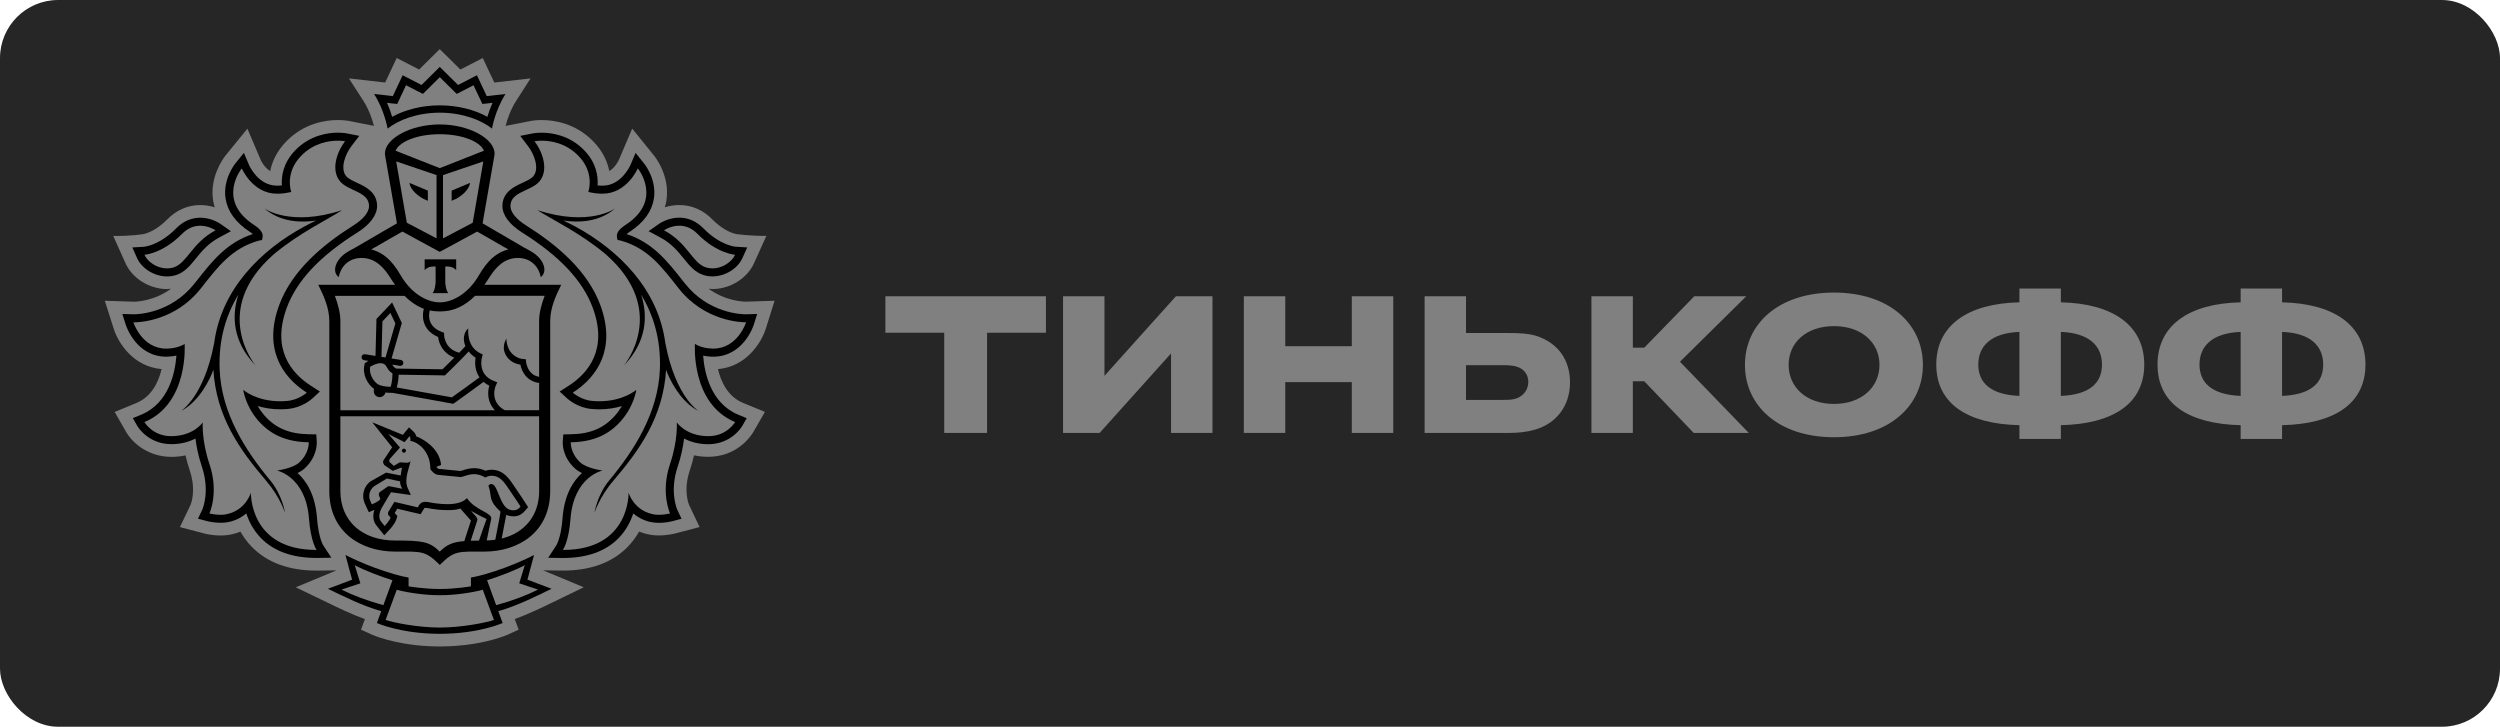 <svg width="86" height="25" viewBox="0 0 86 25" fill="none" xmlns="http://www.w3.org/2000/svg">
<rect width="86" height="25" rx="2" fill="#262626"/>
<g clip-path="url(#clip0_8377_17890)">
<path d="M26.346 11.302L26.645 10.346L25.656 10.377C25.572 10.377 24.965 10.36 24.375 9.933C24.419 9.937 24.463 9.943 24.508 9.943C25.115 9.943 25.702 9.578 25.937 9.057L26.363 8.114C25.829 8.121 25.341 8.054 25.341 8.054C25.337 8.053 24.953 8.004 24.508 7.551C24.189 7.225 23.794 7.053 23.367 7.053C23.18 7.053 23.012 7.087 22.869 7.132C22.891 7.056 22.912 6.978 22.925 6.898C23.061 6.016 22.492 5.343 22.492 5.344L21.748 4.424L21.287 5.505C21.285 5.508 21.169 5.761 20.96 5.885C20.897 5.568 20.743 5.211 20.413 4.869C19.791 4.225 19.033 4.13 18.637 4.13C18.453 4.13 18.322 4.149 18.29 4.155L17.392 4.331C17.444 4.13 17.554 3.782 17.756 3.468L18.251 2.697L17.004 2.839L16.607 1.996L15.838 2.392L15.127 1.69L14.418 2.392L13.646 1.996L13.25 2.839L12.003 2.697L12.5 3.468C12.701 3.782 12.812 4.13 12.863 4.33L12.006 4.161L11.977 4.156C11.934 4.149 11.803 4.13 11.619 4.13C11.223 4.13 10.465 4.226 9.844 4.869C9.513 5.21 9.359 5.568 9.295 5.885C9.088 5.763 8.973 5.513 8.973 5.513L8.511 4.426L7.755 5.353C7.663 5.472 7.207 6.105 7.331 6.9C7.344 6.979 7.365 7.057 7.387 7.133C7.244 7.088 7.077 7.054 6.89 7.054C6.462 7.054 6.067 7.226 5.748 7.552C5.305 8.003 4.922 8.054 4.925 8.054C4.925 8.054 4.521 8.126 3.895 8.115L4.319 9.058C4.554 9.58 5.142 9.944 5.748 9.944C5.793 9.944 5.837 9.938 5.882 9.934C5.294 10.361 4.687 10.378 4.613 10.379L3.605 10.346L3.91 11.302C4.064 11.794 4.576 12.61 5.559 12.697C5.452 13.145 5.215 13.646 4.694 13.862L3.944 14.171L4.353 14.883C4.584 15.267 5.126 15.716 5.898 15.716C6.066 15.715 6.227 15.699 6.382 15.666C6.422 15.841 6.472 16.017 6.53 16.191C6.76 16.874 6.562 17.351 6.56 17.356L6.189 18.132L7.016 18.349C7.027 18.353 7.277 18.421 7.59 18.421C7.732 18.421 7.867 18.406 7.995 18.376C8.091 18.354 8.183 18.324 8.272 18.288C8.379 18.479 8.509 18.654 8.661 18.811C9.191 19.354 9.942 19.629 10.893 19.629H10.897L11.576 19.621L10.173 20.203L11.238 20.716C11.625 20.905 12.084 21.128 12.552 21.298L12.419 21.661L12.786 21.828C12.819 21.843 13.525 22.159 14.699 22.226C14.699 22.226 14.982 22.239 15.138 22.239C15.294 22.239 15.574 22.225 15.574 22.225C16.74 22.156 17.441 21.844 17.474 21.828L17.842 21.66L17.707 21.296C18.188 21.121 18.664 20.889 19.035 20.709L20.08 20.202L18.681 19.619L19.363 19.628C20.316 19.628 21.067 19.352 21.596 18.808C21.747 18.652 21.877 18.478 21.985 18.286C22.074 18.322 22.167 18.352 22.264 18.374C22.39 18.404 22.526 18.419 22.668 18.419C22.975 18.419 23.228 18.351 23.235 18.349L24.066 18.13L23.704 17.369C23.695 17.349 23.497 16.873 23.727 16.189C23.786 16.015 23.835 15.839 23.874 15.664C24.03 15.697 24.193 15.714 24.361 15.714C25.345 15.714 25.816 15.023 25.908 14.873L26.313 14.169L25.562 13.861C25.041 13.645 24.804 13.143 24.698 12.697C25.667 12.614 26.188 11.798 26.346 11.302ZM12.928 4.66L12.918 4.662L12.927 4.651L12.928 4.66Z" fill="#808080"/>
<path d="M15.128 4.618C14.333 4.618 13.738 4.878 13.607 5.184L15.128 5.783L16.648 5.184C16.519 4.878 15.923 4.618 15.128 4.618Z" fill="#808080"/>
<path d="M15.143 20.475H15.141H15.129H15.114H15.113C14.631 20.479 13.968 20.38 13.649 20.287L13.264 21.326C13.518 21.416 14.376 21.588 15.129 21.588C15.879 21.588 16.738 21.415 16.991 21.326L16.608 20.287C16.287 20.381 15.625 20.479 15.143 20.475Z" fill="#808080"/>
<path d="M18.052 19.442C17.766 19.604 17.127 19.847 16.756 19.96L17.068 20.818C17.643 20.661 18.117 20.478 18.509 20.282L17.862 20.066L18.052 19.442Z" fill="#808080"/>
<path d="M12.204 19.442L12.396 20.066L11.748 20.282C12.139 20.478 12.616 20.661 13.188 20.818L13.5 19.96C13.13 19.847 12.491 19.603 12.204 19.442Z" fill="#808080"/>
<path d="M15.128 3.624C15.727 3.624 16.315 3.767 16.766 4.019C16.808 3.88 16.866 3.712 16.944 3.537L16.773 3.557L16.594 3.576L16.518 3.414L16.29 2.932L15.873 3.148L15.711 3.231L15.582 3.104L15.13 2.656L14.678 3.104L14.549 3.231L14.387 3.148L13.968 2.932L13.742 3.414L13.664 3.576L13.485 3.557L13.315 3.537C13.393 3.713 13.45 3.88 13.492 4.019C13.944 3.767 14.531 3.624 15.128 3.624Z" fill="#808080"/>
<path d="M24.273 9.195C24.351 9.221 24.43 9.233 24.509 9.233C24.848 9.233 25.175 9.015 25.288 8.764C25.288 8.764 24.667 8.726 23.999 8.049C23.786 7.83 23.561 7.764 23.368 7.764C23.068 7.764 22.843 7.923 22.843 7.923C23.65 8.351 23.814 9.04 24.273 9.195Z" fill="#808080"/>
<path d="M5.747 9.233C5.825 9.233 5.905 9.221 5.981 9.195C6.442 9.04 6.607 8.351 7.414 7.923C7.414 7.923 7.188 7.764 6.89 7.764C6.696 7.764 6.471 7.83 6.257 8.049C5.59 8.726 4.969 8.764 4.969 8.764C5.08 9.015 5.408 9.233 5.747 9.233Z" fill="#808080"/>
<path d="M24.493 11.993C24.507 11.993 24.519 11.993 24.533 11.993C25.379 11.993 25.666 11.089 25.666 11.089H25.649C25.494 11.089 24.237 11.053 23.348 9.924C22.763 9.183 22.284 8.53 21.336 8.274L21.243 8.257L21.223 8.163C21.197 8.018 21.296 7.883 21.521 7.737C22.828 6.882 21.941 5.792 21.941 5.792C21.941 5.792 21.567 6.664 20.732 6.664C20.712 6.664 20.691 6.663 20.67 6.663C20.575 6.658 20.484 6.655 20.392 6.635L20.238 6.605C20.238 6.605 20.475 5.958 19.901 5.365C19.469 4.916 18.942 4.84 18.638 4.84C18.484 4.84 18.387 4.86 18.387 4.86C18.676 5.237 18.884 5.862 18.551 6.248C18.263 6.579 17.56 6.595 17.56 7.089C17.56 7.298 17.755 7.543 18.107 7.762C19.165 8.428 20.214 9.31 20.65 10.492C21.196 11.968 20.581 12.946 19.704 13.507C19.704 13.507 19.979 13.76 20.378 13.792C20.459 13.8 20.538 13.803 20.613 13.803C21.454 13.803 21.89 13.409 21.89 13.409C21.89 13.409 21.818 13.954 21.38 14.46C20.975 14.927 20.444 15.202 19.635 15.214C19.635 15.214 19.609 15.589 19.968 15.914C20.197 16.119 20.727 16.186 20.727 16.186C20.727 16.186 19.735 16.386 19.626 17.849C19.566 18.642 19.363 18.917 19.363 18.917H19.382C21.684 18.917 21.624 16.946 21.624 16.946C21.624 16.946 21.785 17.529 22.427 17.681C22.504 17.702 22.587 17.71 22.666 17.71C22.873 17.71 23.052 17.662 23.052 17.662C23.052 17.662 22.716 16.953 23.05 15.963C23.327 15.141 23.282 14.531 23.282 14.531C23.282 14.531 23.592 15 24.361 15.004H24.369C25.009 15.004 25.288 14.52 25.288 14.52C23.753 13.883 23.905 11.83 23.905 11.83C23.905 11.83 24.104 11.978 24.493 11.993ZM24.031 14.137C23.407 13.83 23.012 13.014 22.916 12.72C22.813 14.338 22.022 15.461 21.097 16.542C20.617 17.102 20.45 17.647 20.45 17.647C20.45 17.647 20.542 17.03 20.957 16.527C21.82 15.492 22.64 14.204 22.701 12.714C22.743 11.674 22.475 10.831 22.057 10.136C22.291 10.86 22.258 11.746 21.464 12.573C21.464 12.573 23.044 10.683 20.835 8.744C19.951 8.007 18.983 7.552 18.485 7.229C20.285 7.815 21.163 7.169 21.163 7.169C20.588 7.667 19.845 7.658 19.383 7.587C19.508 7.648 19.639 7.712 19.779 7.786C21.296 8.609 22.66 9.963 22.892 11.838V11.824C23.245 13.665 24.031 14.137 24.031 14.137Z" fill="#808080"/>
<path d="M9.529 16.186C9.529 16.186 10.059 16.119 10.288 15.914C10.646 15.589 10.621 15.214 10.621 15.214C9.81 15.203 9.28 14.927 8.874 14.461C8.438 13.955 8.366 13.41 8.366 13.41C8.366 13.41 8.801 13.804 9.642 13.804C9.718 13.804 9.797 13.801 9.878 13.793C10.277 13.761 10.553 13.508 10.553 13.508C9.675 12.947 9.06 11.968 9.604 10.492C10.041 9.311 11.09 8.428 12.148 7.762C12.5 7.543 12.695 7.299 12.695 7.089C12.695 6.595 11.993 6.579 11.705 6.248C11.371 5.862 11.581 5.236 11.869 4.86C11.869 4.86 11.773 4.84 11.619 4.84C11.315 4.84 10.789 4.916 10.356 5.365C9.78 5.958 10.019 6.605 10.019 6.605L9.865 6.635C9.773 6.655 9.68 6.658 9.586 6.663C9.565 6.663 9.546 6.664 9.525 6.664C8.688 6.664 8.317 5.793 8.317 5.793C8.317 5.793 7.43 6.883 8.736 7.737C8.961 7.884 9.059 8.019 9.033 8.163L9.012 8.258L8.917 8.274C7.972 8.531 7.492 9.183 6.907 9.925C6.02 11.052 4.764 11.089 4.607 11.089H4.59C4.59 11.089 4.877 11.993 5.722 11.993C5.736 11.993 5.748 11.993 5.763 11.993C6.152 11.979 6.352 11.83 6.352 11.83C6.352 11.83 6.502 13.883 4.968 14.52C4.968 14.52 5.248 15.004 5.888 15.004H5.896C6.665 15 6.975 14.531 6.975 14.531C6.975 14.531 6.93 15.141 7.206 15.963C7.539 16.953 7.205 17.662 7.205 17.662C7.205 17.662 7.384 17.71 7.59 17.71C7.67 17.71 7.752 17.702 7.829 17.681C8.47 17.529 8.631 16.946 8.631 16.946C8.631 16.946 8.573 18.917 10.875 18.917H10.891C10.891 18.917 10.69 18.642 10.631 17.849C10.521 16.386 9.529 16.186 9.529 16.186ZM9.159 16.542C8.234 15.461 7.444 14.338 7.339 12.72C7.244 13.013 6.851 13.83 6.227 14.137C6.227 14.137 7.011 13.665 7.363 11.824V11.838C7.597 9.964 8.96 8.609 10.477 7.786C10.616 7.711 10.748 7.647 10.872 7.587C10.411 7.658 9.667 7.667 9.092 7.169C9.092 7.169 9.971 7.815 11.77 7.229C11.271 7.552 10.305 8.007 9.421 8.744C7.211 10.683 8.792 12.573 8.792 12.573C7.997 11.745 7.965 10.86 8.199 10.136C7.78 10.832 7.513 11.674 7.556 12.714C7.616 14.204 8.436 15.492 9.297 16.527C9.713 17.029 9.807 17.647 9.807 17.647C9.807 17.647 9.638 17.102 9.159 16.542Z" fill="#808080"/>
<path d="M13.426 8.977C13.464 9.017 13.501 9.061 13.536 9.105C13.545 9.115 13.553 9.125 13.561 9.137C13.594 9.181 13.628 9.227 13.659 9.275C13.666 9.284 13.673 9.295 13.681 9.306C13.72 9.365 13.756 9.425 13.792 9.487C14.124 10.059 14.656 10.401 15.127 10.402C15.6 10.401 16.13 10.059 16.463 9.487C16.5 9.424 16.537 9.362 16.576 9.304C16.582 9.295 16.588 9.288 16.593 9.279C16.626 9.23 16.661 9.182 16.697 9.135C16.705 9.125 16.712 9.116 16.718 9.108C16.756 9.062 16.793 9.017 16.832 8.976C16.839 8.969 16.844 8.963 16.85 8.958C17.019 8.785 17.221 8.653 17.485 8.58L17.367 8.512H17.36L16.893 8.241L16.413 7.966L15.131 8.664L15.127 8.661L15.125 8.664L13.841 7.966L13.362 8.24L12.894 8.511H12.889L12.77 8.579C13.035 8.652 13.235 8.782 13.405 8.955C13.413 8.962 13.418 8.97 13.426 8.977ZM14.608 8.921H15.151H15.694V9.293C15.566 9.137 15.318 9.169 15.318 9.169V9.705C15.318 9.705 15.327 9.968 15.419 10.083H15.151H14.883C14.976 9.969 14.985 9.705 14.985 9.705V9.169C14.985 9.169 14.738 9.137 14.608 9.293V8.921Z" fill="#808080"/>
<path d="M15.017 8.2V6.023L13.629 5.553L13.995 7.663L15.017 8.2ZM14.718 6.557V6.907L14.651 6.876C14.648 6.873 14.549 6.851 14.377 6.715C14.093 6.495 14.088 6.291 14.088 6.291L14.718 6.557Z" fill="#808080"/>
<path d="M16.262 7.663L16.626 5.553L15.239 6.023V8.2L16.262 7.663ZM15.537 6.557L16.168 6.292C16.168 6.292 16.163 6.495 15.878 6.716C15.706 6.852 15.607 6.874 15.604 6.877L15.537 6.908V6.557H15.537Z" fill="#808080"/>
<path d="M13.054 13.246C13.19 13.295 13.353 13.305 13.437 13.305C13.44 13.295 13.445 13.282 13.449 13.266C13.457 13.241 13.464 13.217 13.469 13.19C13.492 13.069 13.501 12.932 13.502 12.845C13.445 12.809 13.365 12.746 13.321 12.653C13.269 12.544 13.196 12.494 13.088 12.494C12.948 12.494 12.798 12.578 12.735 12.617C12.684 12.918 12.905 13.191 13.054 13.246Z" fill="#808080"/>
<path d="M16.123 12.091C15.866 12.37 15.361 12.857 15.336 12.882L15.306 12.913L13.713 12.888C13.712 13.046 13.686 13.18 13.661 13.278C13.657 13.295 13.652 13.312 13.648 13.329L15.544 13.669C15.742 13.531 16.285 13.135 16.495 12.98C16.341 12.757 16.327 12.492 16.361 12.305C16.261 12.24 16.184 12.168 16.123 12.091Z" fill="#808080"/>
<path d="M16.34 10.177C15.972 10.541 15.62 10.675 15.305 10.706C15.248 10.712 15.191 10.715 15.132 10.715H15.128H15.124C15.066 10.715 15.007 10.712 14.95 10.706C14.895 10.701 14.837 10.692 14.78 10.679C14.759 10.761 14.733 10.932 14.807 11.094C14.873 11.241 15.009 11.351 15.206 11.423L15.273 11.449L15.274 11.52C15.274 11.542 15.289 12.005 15.795 12.133C15.878 12.048 15.953 11.971 16.008 11.907C15.904 11.665 15.959 11.417 16.109 11.296C16.102 11.321 16.036 11.929 16.524 12.154L16.604 12.192L16.58 12.277C16.572 12.303 16.409 12.891 17 13.11L17.104 13.149L17.058 13.251C17.047 13.273 16.815 13.807 17.361 14.11H18.544V13.172C18.124 13.12 17.945 12.783 17.9 12.543C17.704 12.51 17.552 12.426 17.449 12.288C17.201 11.962 17.414 11.663 17.417 11.647C17.416 11.649 17.417 11.968 17.613 12.164C17.711 12.259 17.826 12.332 18.001 12.348L18.088 12.356L18.095 12.444C18.097 12.463 18.145 12.893 18.545 12.961L18.544 11.045C18.544 10.748 18.631 10.45 18.736 10.174H16.34V10.177Z" fill="#808080"/>
<path d="M13.155 11.054L13.123 12.275L13.262 12.295L13.602 11.125L13.43 10.765L13.155 11.054Z" fill="#808080"/>
<path d="M16.899 16.651C16.909 16.651 16.921 16.653 16.933 16.656C17.144 16.716 17.197 17.477 17.568 17.545C17.604 17.552 17.638 17.554 17.667 17.554C17.774 17.554 17.838 17.509 17.907 17.428C17.907 17.428 17.72 17.135 17.581 16.938C17.395 16.68 17.252 16.367 16.907 16.367C16.899 16.367 16.889 16.367 16.88 16.368C16.766 16.374 16.697 16.429 16.697 16.429C16.557 16.342 16.427 16.311 16.309 16.311C16.092 16.311 15.924 16.41 15.841 16.41H15.837L15.067 16.335C14.946 16.323 14.851 16.202 14.817 16.155C14.808 16.142 14.804 16.134 14.804 16.134C14.804 16.113 14.804 16.092 14.802 16.073C14.776 15.444 14.288 15.175 14.115 15.17C14.115 15.17 14.136 15.051 14.088 15.005L13.919 15.211L13.361 14.931L13.758 15.395L13.421 15.773C13.379 15.816 13.384 15.874 13.401 15.898L13.547 16.027L13.732 15.915C13.741 15.908 13.757 15.906 13.778 15.906C13.829 15.906 13.906 15.919 13.975 15.919C14.05 15.919 14.115 15.903 14.123 15.832C14.1 16.065 13.883 16.471 14.025 16.789L14.131 17.029L13.45 16.931L13.131 17.469C13.033 17.648 13.017 17.842 13.112 17.947L13.231 18.096C13.231 18.096 13.398 17.918 13.436 17.802L13.382 17.743C13.336 17.693 13.338 17.648 13.366 17.594L13.566 17.262L14.37 17.452L14.412 17.38C14.467 17.289 14.545 17.262 14.631 17.262C14.667 17.262 14.703 17.266 14.741 17.272C14.89 17.301 15.136 17.341 15.381 17.341C15.651 17.341 15.918 17.293 16.06 17.133C16.352 17.565 16.942 17.633 16.896 17.852L16.74 18.59C16.843 18.586 16.942 18.579 17.036 18.566L17.183 17.798C17.2 17.714 17.215 17.602 17.215 17.602C17.159 17.544 17.02 17.422 16.943 17.274C16.839 17.074 16.896 16.97 16.798 16.71C16.802 16.712 16.831 16.651 16.899 16.651ZM13.891 15.572C13.851 15.571 13.823 15.538 13.825 15.498C13.828 15.46 13.86 15.43 13.899 15.434C13.938 15.435 13.967 15.47 13.965 15.508C13.962 15.545 13.929 15.575 13.891 15.572Z" fill="#808080"/>
<path d="M12.793 17.35C12.793 17.35 13.059 17.241 13.084 17.163L13.048 17.074C13.023 17.016 13.027 16.953 13.075 16.919L13.363 16.72L13.844 16.812C13.844 16.812 13.757 16.704 13.765 16.558L13.307 16.461L12.874 16.724C12.689 16.863 12.675 17.089 12.736 17.224L12.793 17.35Z" fill="#808080"/>
<path d="M16.192 18.602C16.279 18.598 16.373 18.596 16.478 18.596C16.478 18.596 16.725 17.874 16.739 17.851C16.6 17.79 16.312 17.638 16.201 17.568C16.274 17.677 16.453 17.803 16.417 17.899L16.192 18.602Z" fill="#808080"/>
<path d="M18.547 14.319H11.71V16.887C11.71 17.937 12.471 18.595 13.594 18.595C14.532 18.595 14.78 18.631 15.129 18.977C15.369 18.738 15.568 18.648 15.977 18.615L15.986 18.575L16.202 17.91C16.19 17.895 15.837 17.495 15.837 17.495C15.697 17.541 15.58 17.549 15.383 17.549C15.18 17.549 14.952 17.526 14.705 17.48C14.68 17.474 14.656 17.472 14.633 17.472C14.603 17.472 14.6 17.474 14.593 17.489L14.55 17.559L14.471 17.689L14.324 17.655L13.668 17.501L13.578 17.649L13.592 17.665L13.672 17.752L13.637 17.867C13.588 18.017 13.432 18.191 13.384 18.239L13.22 18.415L13.071 18.227L12.959 18.086C12.841 17.955 12.814 17.752 12.88 17.541C12.878 17.542 12.876 17.543 12.873 17.543L12.688 17.62L12.604 17.439L12.546 17.311C12.445 17.085 12.482 16.756 12.753 16.557L13.282 16.259L13.784 16.358C13.796 16.31 13.814 16.138 13.829 16.094C13.819 16.093 13.81 16.09 13.8 16.09L13.511 16.198L13.232 16.005C13.232 16.005 13.122 15.9 13.221 15.795L13.492 15.386L12.807 14.527L13.86 14.96L13.93 14.873L14.072 14.703L14.233 14.856C14.279 14.9 14.305 14.954 14.318 15.008C14.608 15.121 15.128 15.454 15.173 15.996L15.011 16.061V16.065C15.048 16.109 15.079 16.127 15.088 16.129L15.84 16.203C15.859 16.2 15.883 16.191 15.91 16.183C16.003 16.151 16.143 16.106 16.309 16.106C16.445 16.106 16.576 16.137 16.702 16.195C16.748 16.178 16.805 16.165 16.871 16.161L16.907 16.16C17.309 16.16 17.509 16.46 17.67 16.7C17.696 16.741 17.723 16.781 17.751 16.819C17.891 17.017 18.075 17.307 18.082 17.319L18.165 17.448L18.063 17.566C17.985 17.657 17.868 17.763 17.666 17.763C17.625 17.763 17.579 17.758 17.53 17.749C17.487 17.741 17.448 17.728 17.41 17.713C17.404 17.752 17.396 17.8 17.389 17.84L17.257 18.527C18.045 18.333 18.546 17.738 18.546 16.888L18.547 14.319Z" fill="#808080"/>
<path d="M11.71 14.113H17.027C16.761 13.839 16.765 13.492 16.833 13.266C16.755 13.229 16.691 13.185 16.634 13.136C16.427 13.29 15.792 13.751 15.627 13.866L15.592 13.89L13.505 13.513H13.463C13.413 13.513 13.339 13.512 13.259 13.502C13.237 13.596 13.156 13.661 13.063 13.661C13.052 13.661 13.04 13.66 13.029 13.657C12.975 13.648 12.928 13.62 12.896 13.575C12.863 13.53 12.85 13.476 12.859 13.421L12.867 13.377C12.652 13.225 12.454 12.887 12.541 12.53L12.55 12.493L12.58 12.471C12.585 12.468 12.621 12.444 12.674 12.413L12.522 12.389C12.466 12.379 12.428 12.327 12.436 12.271C12.446 12.214 12.499 12.173 12.555 12.185L12.916 12.241L12.949 10.971L13.487 10.403L13.822 11.108L13.468 12.33L13.787 12.38C13.843 12.389 13.882 12.441 13.873 12.499C13.864 12.55 13.821 12.585 13.77 12.585C13.765 12.585 13.759 12.585 13.754 12.584L13.495 12.542C13.498 12.55 13.503 12.554 13.507 12.562C13.534 12.619 13.595 12.661 13.632 12.678L15.223 12.703C15.29 12.637 15.457 12.474 15.629 12.301C15.237 12.153 15.095 11.815 15.071 11.591C14.852 11.499 14.701 11.359 14.618 11.178C14.516 10.953 14.552 10.728 14.579 10.619C14.367 10.541 14.144 10.4 13.916 10.175H11.52C11.623 10.45 11.71 10.749 11.71 11.046V14.113Z" fill="#808080"/>
<path d="M13.899 15.434C13.861 15.43 13.828 15.46 13.825 15.498C13.823 15.538 13.852 15.571 13.892 15.572C13.93 15.575 13.963 15.546 13.967 15.508C13.967 15.47 13.939 15.434 13.899 15.434Z" fill="black"/>
<path d="M18.538 20.09L18.144 19.94L18.252 19.534L18.372 19.09C18.372 19.09 17.674 19.468 16.69 19.752C16.411 19.832 16.2 19.868 16.2 19.868V20.17C16.2 20.17 15.674 20.261 15.143 20.261H15.136H15.129H15.118H15.112C14.581 20.261 14.055 20.17 14.055 20.17V19.868C14.055 19.868 13.843 19.832 13.564 19.752C12.581 19.468 11.884 19.09 11.884 19.09L12.002 19.534L12.113 19.94L11.718 20.09L11.28 20.254C11.783 20.496 12.478 20.849 13.115 21.023L12.965 21.432C12.965 21.432 13.773 21.8 15.118 21.803V21.804H15.123H15.129H15.134H15.137V21.803C16.485 21.8 17.291 21.432 17.291 21.432L17.14 21.023C17.777 20.849 18.475 20.496 18.974 20.254L18.538 20.09ZM11.747 20.282L12.396 20.066L12.204 19.442C12.489 19.604 13.13 19.847 13.501 19.96L13.188 20.818C12.615 20.66 12.139 20.477 11.747 20.282ZM15.129 21.588C14.376 21.588 13.517 21.415 13.264 21.326L13.649 20.287C13.968 20.38 14.631 20.479 15.113 20.475H15.114H15.129H15.142H15.143C15.625 20.479 16.287 20.38 16.608 20.287L16.991 21.326C16.739 21.416 15.88 21.588 15.129 21.588ZM17.068 20.818L16.756 19.96C17.127 19.847 17.766 19.604 18.052 19.442L17.862 20.066L18.509 20.282C18.117 20.477 17.643 20.66 17.068 20.818Z" fill="black"/>
<path d="M15.128 3.876C15.93 3.876 16.571 4.141 16.925 4.424C16.925 4.424 17.03 3.791 17.39 3.233L16.744 3.306L16.406 2.589L15.757 2.923L15.128 2.302L14.501 2.923L13.851 2.589L13.514 3.306L12.868 3.233C13.228 3.791 13.333 4.424 13.333 4.424C13.688 4.141 14.327 3.876 15.128 3.876ZM13.484 3.557L13.664 3.576L13.741 3.413L13.967 2.932L14.386 3.148L14.548 3.23L14.677 3.103L15.129 2.655L15.582 3.103L15.711 3.23L15.873 3.148L16.289 2.932L16.517 3.413L16.593 3.576L16.773 3.557L16.943 3.537C16.865 3.713 16.807 3.88 16.766 4.019C16.314 3.767 15.726 3.624 15.127 3.624C14.531 3.624 13.944 3.767 13.49 4.019C13.448 3.88 13.391 3.712 13.313 3.537L13.484 3.557Z" fill="black"/>
<path d="M24.532 12.27C25.569 12.27 25.916 11.216 25.93 11.171L26.046 10.8L25.657 10.812H25.655C25.518 10.812 24.375 10.782 23.563 9.753L23.487 9.658C22.957 8.985 22.454 8.345 21.556 8.053C21.582 8.03 21.619 8.001 21.67 7.968C22.146 7.655 22.424 7.274 22.494 6.833C22.596 6.168 22.171 5.639 22.152 5.618L21.864 5.261L21.684 5.684C21.672 5.71 21.368 6.387 20.73 6.387H20.683C20.639 6.384 20.598 6.383 20.556 6.379C20.579 6.077 20.523 5.61 20.099 5.172C19.59 4.644 18.964 4.565 18.637 4.565C18.462 4.565 18.346 4.586 18.333 4.588L17.897 4.674L18.166 5.028C18.377 5.301 18.569 5.804 18.342 6.068C18.27 6.151 18.12 6.219 17.977 6.287C17.683 6.422 17.283 6.61 17.283 7.088C17.283 7.398 17.523 7.722 17.959 7.997C19.25 8.808 20.047 9.654 20.391 10.588C20.922 12.024 20.229 12.844 19.555 13.275L19.252 13.469L19.517 13.712C19.552 13.743 19.876 14.028 20.355 14.069C20.445 14.075 20.532 14.081 20.613 14.081C20.92 14.081 21.181 14.032 21.393 13.968C21.334 14.07 21.263 14.174 21.172 14.279C20.787 14.725 20.313 14.928 19.631 14.939L19.378 14.943L19.358 15.197C19.356 15.248 19.337 15.718 19.783 16.119C19.851 16.18 19.934 16.231 20.02 16.273C19.718 16.545 19.41 17.019 19.351 17.83C19.3 18.508 19.138 18.758 19.137 18.761L18.857 19.188L19.363 19.195C20.199 19.195 20.839 18.964 21.283 18.508C21.545 18.238 21.695 17.933 21.784 17.663C21.929 17.787 22.117 17.895 22.362 17.953C22.455 17.974 22.557 17.986 22.666 17.986C22.902 17.986 23.1 17.936 23.122 17.931L23.445 17.845L23.302 17.544C23.292 17.52 23.022 16.916 23.313 16.053C23.438 15.68 23.501 15.347 23.532 15.087C23.736 15.192 24.008 15.28 24.361 15.281C25.16 15.281 25.513 14.685 25.529 14.66L25.687 14.386L25.395 14.265C24.442 13.87 24.23 12.809 24.188 12.234C24.274 12.251 24.373 12.266 24.484 12.27H24.532ZM25.288 14.519C25.288 14.519 25.009 15.004 24.368 15.004H24.361C23.592 15 23.282 14.531 23.282 14.531C23.282 14.531 23.326 15.141 23.049 15.963C22.715 16.953 23.051 17.662 23.051 17.662C23.051 17.662 22.872 17.71 22.665 17.71C22.586 17.71 22.503 17.702 22.426 17.681C21.784 17.529 21.623 16.946 21.623 16.946C21.623 16.946 21.683 18.917 19.381 18.917H19.363C19.363 18.917 19.565 18.642 19.625 17.849C19.735 16.386 20.727 16.186 20.727 16.186C20.727 16.186 20.198 16.119 19.968 15.914C19.61 15.589 19.635 15.214 19.635 15.214C20.445 15.203 20.975 14.927 21.379 14.46C21.817 13.954 21.89 13.409 21.89 13.409C21.89 13.409 21.454 13.803 20.612 13.803C20.538 13.803 20.459 13.8 20.378 13.792C19.98 13.76 19.704 13.507 19.704 13.507C20.58 12.946 21.196 11.967 20.65 10.492C20.213 9.31 19.163 8.427 18.107 7.761C17.755 7.542 17.559 7.298 17.559 7.088C17.559 6.594 18.263 6.579 18.552 6.247C18.884 5.861 18.675 5.235 18.387 4.859C18.387 4.859 18.484 4.84 18.638 4.84C18.942 4.84 19.468 4.916 19.901 5.364C20.476 5.957 20.237 6.604 20.237 6.604L20.392 6.634C20.484 6.654 20.575 6.657 20.67 6.662C20.691 6.662 20.711 6.662 20.732 6.662C21.567 6.662 21.941 5.791 21.941 5.791C21.941 5.791 22.828 6.881 21.522 7.735C21.297 7.881 21.198 8.016 21.223 8.161L21.244 8.255L21.337 8.272C22.284 8.528 22.764 9.181 23.349 9.923C24.237 11.051 25.495 11.087 25.65 11.087H25.666C25.666 11.087 25.379 11.992 24.534 11.992C24.52 11.992 24.508 11.992 24.493 11.991C24.105 11.977 23.906 11.828 23.906 11.828C23.906 11.828 23.753 13.883 25.288 14.519Z" fill="black"/>
<path d="M22.711 8.167C23.098 8.373 23.323 8.648 23.52 8.893C23.714 9.131 23.898 9.361 24.186 9.456C24.289 9.492 24.397 9.508 24.508 9.508C24.94 9.508 25.375 9.244 25.539 8.878L25.705 8.511L25.304 8.487C25.285 8.486 24.77 8.44 24.196 7.854C23.96 7.614 23.674 7.487 23.367 7.487C22.991 7.487 22.712 7.675 22.681 7.694L22.312 7.953L22.711 8.167ZM23.367 7.764C23.561 7.764 23.785 7.83 23.998 8.049C24.666 8.726 25.288 8.764 25.288 8.764C25.175 9.014 24.847 9.233 24.509 9.233C24.43 9.233 24.352 9.221 24.273 9.195C23.814 9.04 23.649 8.351 22.842 7.923C22.842 7.923 23.068 7.764 23.367 7.764Z" fill="black"/>
<path d="M22.892 11.824V11.838C22.659 9.963 21.296 8.609 19.779 7.786C19.638 7.711 19.509 7.647 19.383 7.586C19.845 7.657 20.589 7.666 21.163 7.169C21.163 7.169 20.285 7.814 18.485 7.228C18.983 7.551 19.951 8.006 20.834 8.744C23.044 10.682 21.463 12.573 21.463 12.573C22.257 11.746 22.289 10.859 22.056 10.135C22.474 10.83 22.741 11.673 22.7 12.713C22.638 14.203 21.819 15.491 20.956 16.527C20.541 17.029 20.448 17.646 20.448 17.646C20.448 17.646 20.616 17.102 21.096 16.541C22.02 15.46 22.811 14.337 22.914 12.719C23.01 13.012 23.404 13.829 24.029 14.136C24.03 14.137 23.245 13.665 22.892 11.824Z" fill="black"/>
<path d="M11.119 18.76C11.118 18.757 10.958 18.507 10.906 17.829C10.846 17.018 10.539 16.544 10.236 16.273C10.324 16.231 10.405 16.18 10.473 16.118C10.918 15.717 10.899 15.247 10.897 15.196L10.88 14.942L10.624 14.938C9.944 14.927 9.469 14.723 9.084 14.278C8.995 14.173 8.922 14.069 8.864 13.967C9.075 14.031 9.335 14.08 9.643 14.08C9.725 14.08 9.811 14.074 9.901 14.068C10.38 14.027 10.704 13.743 10.74 13.711L11.004 13.469L10.702 13.274C10.025 12.842 9.334 12.023 9.865 10.587C10.209 9.653 11.004 8.807 12.297 7.996C12.733 7.721 12.972 7.397 12.972 7.088C12.972 6.609 12.572 6.421 12.278 6.286C12.135 6.218 11.986 6.15 11.914 6.067C11.686 5.804 11.878 5.3 12.089 5.027L12.359 4.673L11.921 4.587C11.909 4.586 11.794 4.564 11.618 4.564C11.291 4.564 10.667 4.643 10.156 5.171C9.731 5.61 9.675 6.077 9.697 6.378C9.656 6.382 9.614 6.384 9.571 6.386H9.525C8.885 6.386 8.583 5.71 8.57 5.683L8.39 5.26L8.099 5.617C8.083 5.638 7.657 6.168 7.76 6.832C7.829 7.273 8.107 7.654 8.583 7.967C8.635 8 8.671 8.029 8.697 8.052C7.8 8.344 7.298 8.984 6.768 9.657L6.691 9.753C5.881 10.782 4.735 10.812 4.598 10.812L4.208 10.8L4.326 11.171C4.34 11.216 4.686 12.27 5.724 12.27L5.774 12.268C5.883 12.264 5.981 12.25 6.069 12.233C6.026 12.807 5.815 13.868 4.861 14.264L4.569 14.384L4.727 14.658C4.743 14.683 5.096 15.279 5.898 15.279C6.248 15.278 6.52 15.191 6.724 15.085C6.755 15.345 6.819 15.679 6.944 16.051C7.235 16.914 6.964 17.518 6.954 17.542L6.81 17.843L7.135 17.929C7.156 17.934 7.355 17.984 7.59 17.984C7.701 17.984 7.803 17.972 7.894 17.951C8.14 17.893 8.329 17.785 8.473 17.661C8.561 17.931 8.712 18.236 8.973 18.506C9.418 18.962 10.057 19.193 10.893 19.193L11.4 19.186L11.119 18.76ZM10.874 18.917C8.572 18.917 8.631 16.946 8.631 16.946C8.631 16.946 8.47 17.529 7.828 17.681C7.752 17.702 7.67 17.71 7.59 17.71C7.383 17.71 7.204 17.662 7.204 17.662C7.204 17.662 7.539 16.953 7.205 15.963C6.929 15.141 6.974 14.531 6.974 14.531C6.974 14.531 6.665 15 5.895 15.004H5.887C5.247 15.004 4.968 14.519 4.968 14.519C6.502 13.883 6.351 11.83 6.351 11.83C6.351 11.83 6.152 11.978 5.762 11.992C5.749 11.993 5.736 11.993 5.722 11.993C4.875 11.993 4.589 11.089 4.589 11.089H4.607C4.763 11.089 6.018 11.053 6.907 9.924C7.492 9.182 7.972 8.531 8.918 8.274L9.013 8.257L9.033 8.163C9.059 8.018 8.961 7.883 8.736 7.736C7.429 6.882 8.317 5.792 8.317 5.792C8.317 5.792 8.689 6.663 9.525 6.663C9.546 6.663 9.565 6.662 9.587 6.662C9.681 6.657 9.774 6.654 9.865 6.634L10.019 6.604C10.019 6.604 9.781 5.957 10.356 5.364C10.789 4.915 11.316 4.84 11.619 4.84C11.773 4.84 11.869 4.859 11.869 4.859C11.581 5.236 11.373 5.861 11.705 6.247C11.993 6.578 12.695 6.594 12.695 7.088C12.695 7.298 12.5 7.542 12.148 7.761C11.091 8.427 10.041 9.31 9.605 10.492C9.06 11.967 9.675 12.945 10.553 13.507C10.553 13.507 10.277 13.76 9.878 13.792C9.797 13.8 9.719 13.803 9.643 13.803C8.801 13.803 8.366 13.409 8.366 13.409C8.366 13.409 8.439 13.954 8.874 14.46C9.281 14.927 9.811 15.203 10.621 15.214C10.621 15.214 10.647 15.589 10.288 15.914C10.058 16.119 9.529 16.186 9.529 16.186C9.529 16.186 10.522 16.386 10.63 17.849C10.69 18.642 10.891 18.917 10.891 18.917H10.874Z" fill="black"/>
<path d="M5.747 9.509C5.858 9.509 5.967 9.492 6.07 9.457C6.359 9.362 6.543 9.132 6.737 8.893C6.935 8.649 7.158 8.374 7.545 8.168L7.943 7.954L7.574 7.695C7.543 7.676 7.265 7.489 6.89 7.489C6.582 7.489 6.295 7.615 6.06 7.855C5.486 8.441 4.971 8.488 4.953 8.489L4.552 8.512L4.716 8.88C4.882 9.244 5.315 9.509 5.747 9.509ZM6.257 8.05C6.471 7.831 6.696 7.765 6.89 7.765C7.188 7.765 7.414 7.923 7.414 7.923C6.607 8.353 6.442 9.041 5.981 9.196C5.905 9.222 5.826 9.234 5.747 9.234C5.408 9.234 5.081 9.016 4.969 8.765C4.969 8.764 5.589 8.726 6.257 8.05Z" fill="black"/>
<path d="M7.556 12.714C7.513 11.674 7.78 10.831 8.199 10.136C7.965 10.86 7.997 11.746 8.792 12.574C8.792 12.574 7.211 10.683 9.421 8.744C10.306 8.007 11.273 7.552 11.77 7.229C9.971 7.815 9.093 7.169 9.093 7.169C9.667 7.667 10.411 7.658 10.873 7.586C10.748 7.647 10.617 7.711 10.478 7.786C8.959 8.609 7.596 9.963 7.363 11.838V11.823C7.01 13.664 6.226 14.136 6.226 14.136C6.85 13.829 7.243 13.013 7.339 12.719C7.443 14.337 8.233 15.46 9.158 16.541C9.638 17.102 9.807 17.646 9.807 17.646C9.807 17.646 9.713 17.029 9.297 16.527C8.436 15.493 7.616 14.204 7.556 12.714Z" fill="black"/>
<path d="M14.608 8.921V9.293C14.736 9.137 14.985 9.169 14.985 9.169V9.705C14.985 9.705 14.976 9.968 14.882 10.083H15.151H15.419C15.327 9.969 15.317 9.705 15.317 9.705V9.169C15.317 9.169 15.566 9.137 15.693 9.293V8.921H15.151H14.608Z" fill="black"/>
<path d="M14.377 6.716C14.549 6.852 14.648 6.874 14.651 6.877L14.718 6.908V6.558L14.087 6.292C14.087 6.293 14.093 6.496 14.377 6.716Z" fill="black"/>
<path d="M15.877 6.716C16.163 6.496 16.168 6.292 16.168 6.292L15.537 6.558V6.908L15.603 6.877C15.608 6.874 15.706 6.852 15.877 6.716Z" fill="black"/>
<path d="M17.014 5.29C17.014 4.759 16.119 4.281 15.13 4.281H15.129H15.127H15.124C14.136 4.281 13.24 4.759 13.24 5.29L13.26 5.42L13.655 7.683L13.258 7.913L12.232 8.511H12.236C12.236 8.511 12.005 8.629 11.898 8.702C11.508 8.973 11.425 9.368 11.652 9.532C11.708 9.21 11.963 8.873 12.44 8.873C12.784 8.873 13.046 9.05 13.258 9.316C13.312 9.383 13.364 9.454 13.412 9.532C13.472 9.629 13.531 9.714 13.591 9.797H10.949C11.143 10.187 11.328 10.6 11.328 11.048V16.887C11.328 18.3 12.416 18.975 13.594 18.975C14.504 18.975 14.626 18.934 15.129 19.433C15.629 18.933 15.751 18.975 16.662 18.975C17.84 18.975 18.927 18.3 18.927 16.887V11.048C18.927 10.6 19.111 10.187 19.306 9.797H16.664C16.722 9.715 16.782 9.629 16.841 9.532C16.89 9.454 16.941 9.383 16.995 9.316C17.208 9.049 17.47 8.873 17.813 8.873C18.291 8.873 18.545 9.209 18.602 9.532C18.829 9.368 18.747 8.973 18.354 8.702C18.249 8.629 18.018 8.511 18.018 8.511H18.021L16.995 7.913L16.601 7.683L16.995 5.42L17.014 5.29ZM13.629 5.553L15.017 6.023V8.2L13.995 7.662L13.629 5.553ZM13.916 10.177C14.143 10.403 14.367 10.543 14.579 10.621C14.551 10.73 14.515 10.956 14.617 11.18C14.701 11.361 14.853 11.5 15.071 11.593C15.095 11.817 15.236 12.153 15.629 12.302C15.457 12.475 15.29 12.638 15.222 12.704L13.631 12.679C13.595 12.661 13.534 12.621 13.507 12.563C13.503 12.555 13.498 12.551 13.495 12.543L13.755 12.585C13.761 12.585 13.766 12.585 13.771 12.585C13.821 12.585 13.865 12.551 13.874 12.499C13.882 12.442 13.844 12.389 13.787 12.381L13.469 12.331L13.823 11.11L13.488 10.405L12.95 10.973L12.917 12.243L12.556 12.186C12.5 12.175 12.446 12.216 12.437 12.272C12.428 12.328 12.466 12.381 12.523 12.391L12.675 12.414C12.62 12.445 12.585 12.469 12.581 12.473L12.55 12.494L12.541 12.532C12.453 12.889 12.652 13.227 12.867 13.378L12.859 13.423C12.851 13.478 12.863 13.531 12.895 13.576C12.926 13.622 12.975 13.649 13.028 13.659C13.039 13.661 13.051 13.661 13.062 13.661C13.155 13.661 13.236 13.597 13.259 13.503C13.339 13.512 13.412 13.514 13.463 13.514H13.505L15.591 13.89L15.627 13.867C15.793 13.751 16.427 13.29 16.634 13.137C16.691 13.186 16.755 13.231 16.832 13.268C16.765 13.493 16.761 13.84 17.027 14.114H11.709V11.049C11.709 10.752 11.622 10.454 11.52 10.178H13.916V10.177ZM16.495 12.981C16.284 13.136 15.741 13.531 15.544 13.669L13.648 13.329C13.652 13.312 13.656 13.296 13.661 13.278C13.686 13.18 13.711 13.046 13.713 12.889L15.306 12.914L15.336 12.883C15.36 12.859 15.866 12.372 16.123 12.091C16.184 12.168 16.261 12.241 16.361 12.306C16.327 12.492 16.341 12.757 16.495 12.981ZM13.32 12.653C13.365 12.746 13.446 12.809 13.502 12.845C13.5 12.932 13.492 13.069 13.469 13.19C13.463 13.216 13.457 13.241 13.449 13.266C13.444 13.282 13.44 13.295 13.437 13.305C13.353 13.305 13.188 13.295 13.054 13.246C12.905 13.191 12.682 12.918 12.734 12.617C12.799 12.578 12.948 12.494 13.088 12.494C13.195 12.493 13.269 12.544 13.32 12.653ZM13.123 12.275L13.155 11.055L13.429 10.765L13.601 11.125L13.262 12.296L13.123 12.275ZM16.477 18.597C16.374 18.597 16.278 18.599 16.192 18.602L16.418 17.901C16.453 17.804 16.275 17.679 16.202 17.57C16.313 17.639 16.601 17.792 16.739 17.853C16.725 17.875 16.477 18.597 16.477 18.597ZM17.186 17.8L17.038 18.568C16.945 18.581 16.845 18.588 16.742 18.592L16.897 17.854C16.944 17.634 16.353 17.566 16.062 17.135C15.92 17.295 15.652 17.343 15.383 17.343C15.137 17.343 14.892 17.303 14.742 17.274C14.704 17.268 14.668 17.263 14.633 17.263C14.547 17.263 14.468 17.29 14.414 17.381L14.371 17.453L13.567 17.264L13.367 17.595C13.338 17.648 13.337 17.694 13.382 17.744L13.437 17.803C13.4 17.92 13.232 18.096 13.232 18.096L13.113 17.948C13.018 17.842 13.033 17.649 13.132 17.47L13.451 16.932L14.132 17.03L14.026 16.789C13.884 16.471 14.1 16.065 14.124 15.832C14.116 15.902 14.051 15.918 13.975 15.918C13.906 15.918 13.83 15.905 13.779 15.905C13.759 15.905 13.742 15.907 13.732 15.914L13.548 16.026L13.402 15.897C13.385 15.872 13.379 15.815 13.422 15.772L13.759 15.395L13.361 14.931L13.918 15.211L14.088 15.005C14.135 15.05 14.115 15.17 14.115 15.17C14.289 15.174 14.777 15.444 14.803 16.072C14.805 16.091 14.805 16.113 14.805 16.133C14.805 16.133 14.809 16.141 14.817 16.154C14.852 16.201 14.947 16.323 15.067 16.334L15.838 16.41H15.841C15.926 16.41 16.094 16.311 16.309 16.311C16.427 16.311 16.558 16.341 16.697 16.428C16.697 16.428 16.767 16.373 16.881 16.367C16.889 16.366 16.899 16.366 16.907 16.366C17.253 16.366 17.396 16.678 17.581 16.937C17.721 17.134 17.907 17.427 17.907 17.427C17.838 17.509 17.775 17.553 17.668 17.553C17.639 17.553 17.605 17.551 17.569 17.544C17.198 17.476 17.145 16.715 16.933 16.655C16.922 16.651 16.91 16.651 16.9 16.651C16.832 16.651 16.802 16.711 16.802 16.711C16.898 16.97 16.842 17.075 16.945 17.274C17.023 17.422 17.161 17.545 17.218 17.602C17.218 17.604 17.202 17.716 17.186 17.8ZM13.048 17.074L13.083 17.163C13.06 17.24 12.793 17.35 12.793 17.35L12.735 17.224C12.674 17.09 12.687 16.864 12.873 16.725L13.306 16.462L13.764 16.559C13.755 16.705 13.843 16.813 13.843 16.813L13.362 16.721L13.074 16.92C13.025 16.953 13.022 17.016 13.048 17.074ZM17.258 18.526L17.39 17.839C17.397 17.799 17.406 17.751 17.412 17.712C17.449 17.727 17.488 17.74 17.532 17.748C17.581 17.757 17.626 17.762 17.668 17.762C17.869 17.762 17.987 17.656 18.065 17.565L18.167 17.447L18.084 17.318C18.076 17.305 17.894 17.016 17.752 16.818C17.725 16.78 17.698 16.741 17.671 16.699C17.511 16.459 17.31 16.159 16.907 16.159L16.871 16.16C16.805 16.164 16.748 16.177 16.702 16.194C16.576 16.135 16.445 16.105 16.31 16.105C16.144 16.105 16.003 16.151 15.91 16.182C15.884 16.19 15.86 16.199 15.841 16.202L15.088 16.128C15.079 16.126 15.047 16.108 15.011 16.064V16.06L15.173 15.995C15.128 15.453 14.607 15.12 14.317 15.008C14.304 14.953 14.278 14.899 14.232 14.855L14.07 14.702L13.928 14.872L13.858 14.959L12.805 14.527L13.49 15.386L13.22 15.795C13.12 15.9 13.23 16.005 13.23 16.005L13.509 16.197L13.799 16.089C13.809 16.089 13.818 16.092 13.827 16.093C13.813 16.137 13.795 16.309 13.783 16.357L13.281 16.258L12.752 16.556C12.481 16.755 12.444 17.084 12.545 17.31L12.603 17.438L12.687 17.619L12.871 17.542C12.874 17.541 12.876 17.54 12.878 17.539C12.812 17.75 12.838 17.952 12.957 18.084L13.069 18.226L13.219 18.414L13.382 18.238C13.431 18.19 13.587 18.015 13.635 17.866L13.67 17.751L13.59 17.663L13.577 17.648L13.667 17.5L14.323 17.654L14.47 17.688L14.549 17.558L14.592 17.488C14.599 17.473 14.602 17.471 14.632 17.471C14.655 17.471 14.679 17.473 14.704 17.478C14.951 17.525 15.179 17.548 15.382 17.548C15.579 17.548 15.696 17.54 15.836 17.494C15.836 17.494 16.189 17.893 16.201 17.909L15.985 18.573L15.976 18.614C15.567 18.646 15.368 18.736 15.128 18.976C14.779 18.63 14.531 18.594 13.593 18.594C12.47 18.594 11.709 17.936 11.709 16.886V14.319H18.545L18.547 16.886C18.548 17.738 18.047 18.332 17.258 18.526ZM18.736 10.177C18.632 10.452 18.545 10.751 18.545 11.048L18.546 12.963C18.145 12.896 18.098 12.465 18.096 12.446L18.088 12.358L18.002 12.351C17.828 12.334 17.712 12.26 17.615 12.166C17.419 11.969 17.418 11.651 17.419 11.648C17.416 11.665 17.202 11.963 17.451 12.29C17.555 12.427 17.706 12.512 17.901 12.545C17.947 12.784 18.125 13.122 18.546 13.173V14.111H17.363C16.818 13.809 17.049 13.275 17.06 13.253L17.107 13.151L17.002 13.111C16.412 12.893 16.574 12.304 16.583 12.279L16.607 12.193L16.527 12.155C16.039 11.93 16.105 11.321 16.111 11.296C15.961 11.418 15.907 11.665 16.01 11.908C15.954 11.972 15.879 12.049 15.797 12.134C15.292 12.005 15.277 11.542 15.277 11.52L15.276 11.449L15.21 11.423C15.012 11.35 14.877 11.24 14.81 11.093C14.736 10.931 14.762 10.76 14.783 10.678C14.841 10.691 14.898 10.701 14.954 10.705C15.011 10.711 15.069 10.714 15.128 10.714H15.131H15.136C15.194 10.714 15.252 10.711 15.309 10.705C15.623 10.674 15.976 10.539 16.343 10.176H18.736V10.177ZM16.894 8.24L17.361 8.511H17.368L17.485 8.579C17.221 8.652 17.02 8.784 16.851 8.957C16.845 8.962 16.839 8.969 16.832 8.975C16.794 9.016 16.755 9.061 16.719 9.107C16.712 9.115 16.705 9.125 16.697 9.134C16.661 9.181 16.627 9.228 16.595 9.278C16.59 9.287 16.583 9.295 16.577 9.303C16.539 9.361 16.502 9.423 16.465 9.486C16.132 10.059 15.601 10.4 15.129 10.401C14.657 10.4 14.126 10.059 13.793 9.486C13.757 9.424 13.721 9.364 13.682 9.306C13.675 9.294 13.668 9.283 13.661 9.274C13.628 9.226 13.595 9.18 13.562 9.136C13.553 9.124 13.545 9.114 13.537 9.104C13.5 9.06 13.463 9.016 13.426 8.976C13.419 8.97 13.413 8.962 13.406 8.955C13.236 8.782 13.035 8.651 12.77 8.579L12.889 8.511H12.895L13.362 8.24L13.842 7.966L15.124 8.663L15.127 8.66L15.13 8.663L16.413 7.966L16.894 8.24ZM16.261 7.663L15.239 8.2V6.023L16.626 5.553L16.261 7.663ZM15.128 5.784L13.607 5.184C13.737 4.878 14.333 4.618 15.128 4.617C15.923 4.618 16.52 4.878 16.648 5.184L15.128 5.784Z" fill="black"/>
<path d="M33.955 14.893V11.446H35.98V10.192H30.457V11.446H32.481V14.893H33.955ZM37.994 12.928V10.192H36.569V14.893H37.827L40.284 12.157V14.893H41.709V10.192H40.451L37.994 12.928ZM46.502 13.145V14.893H47.928V10.192H46.502V11.91H44.213V10.192H42.788V14.893H44.213V13.145H46.502ZM51.895 14.893C52.22 14.893 52.514 14.863 52.79 14.784C53.527 14.577 54.008 13.974 54.008 13.155C54.008 12.375 53.596 11.832 52.938 11.585C52.622 11.466 52.249 11.456 51.895 11.456H50.431V10.192H49.007V14.893H51.895ZM51.65 12.562C51.846 12.562 52.033 12.562 52.2 12.621C52.436 12.7 52.574 12.898 52.574 13.135C52.574 13.382 52.436 13.589 52.21 13.688C52.053 13.757 51.895 13.757 51.65 13.757H50.431V12.562H51.65ZM56.563 13.115L58.263 14.893H60.159L57.791 12.444L60.071 10.192H58.283L56.563 11.96H56.17V10.192H54.745V14.893H56.17V13.115H56.563ZM63.091 10.064C61.175 10.064 60.026 11.15 60.026 12.552C60.026 13.954 61.175 15.041 63.091 15.041C64.998 15.041 66.148 13.954 66.148 12.552C66.148 11.15 64.998 10.064 63.091 10.064ZM63.091 13.895C62.138 13.895 61.529 13.322 61.529 12.552C61.529 11.782 62.138 11.219 63.091 11.219C64.035 11.219 64.654 11.782 64.654 12.552C64.654 13.322 64.035 13.895 63.091 13.895ZM70.893 9.926H69.468V10.4C67.68 10.439 66.608 11.199 66.608 12.542C66.608 13.885 67.68 14.586 69.468 14.626V15.1H70.893V14.626C72.691 14.586 73.762 13.885 73.762 12.542C73.762 11.199 72.691 10.439 70.893 10.4V9.926ZM69.468 13.619C68.485 13.579 68.053 13.174 68.053 12.542C68.053 11.91 68.485 11.456 69.468 11.417V13.619ZM70.893 11.417C71.886 11.456 72.308 11.91 72.308 12.542C72.308 13.174 71.886 13.579 70.893 13.619V11.417ZM78.503 9.926H77.078V10.4C75.289 10.439 74.219 11.199 74.219 12.542C74.219 13.885 75.289 14.586 77.078 14.626V15.1H78.503V14.626C80.301 14.586 81.372 13.885 81.372 12.542C81.372 11.199 80.301 10.439 78.503 10.4V9.926ZM77.078 13.619C76.095 13.579 75.663 13.174 75.663 12.542C75.663 11.91 76.095 11.456 77.078 11.417V13.619ZM78.503 11.417C79.495 11.456 79.918 11.91 79.918 12.542C79.918 13.174 79.495 13.579 78.503 13.619V11.417Z" fill="#808080"/>
</g>
<defs>
<clipPath id="clip0_8377_17890">
<rect width="77.79" height="20.548" fill="white" transform="translate(3.605 1.69)"/>
</clipPath>
</defs>
</svg>

